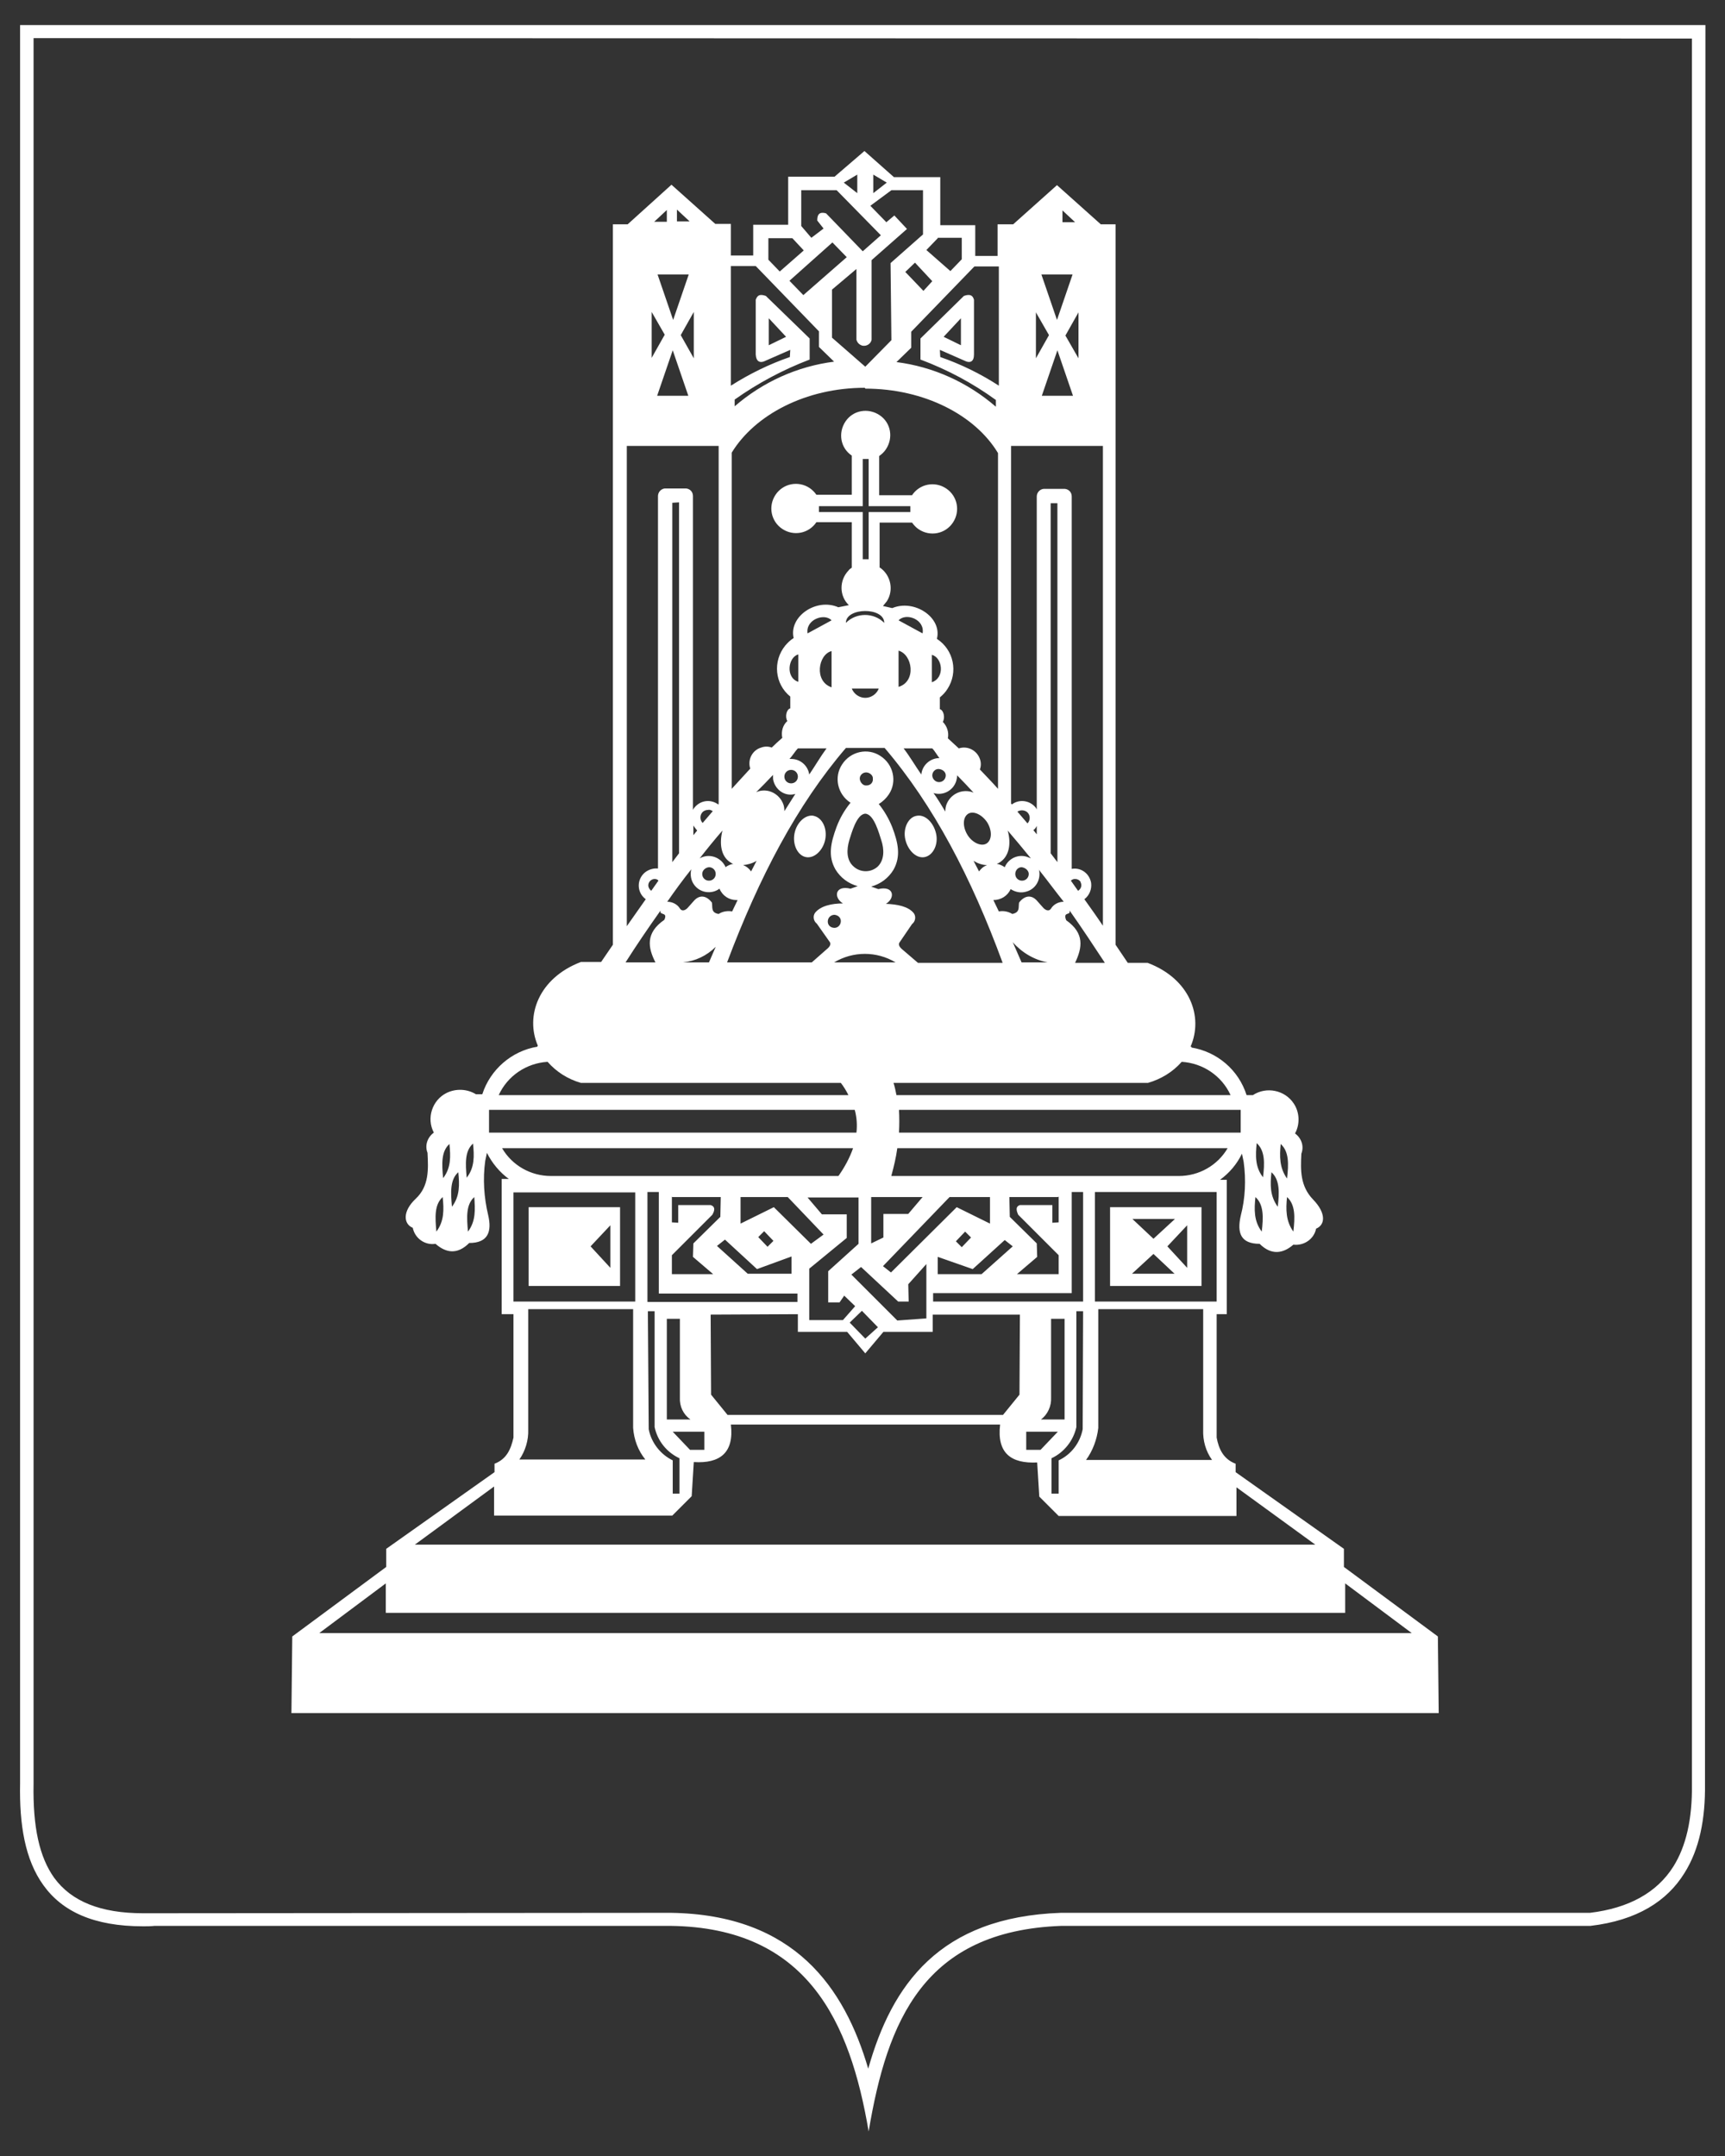 <?xml version="1.0" encoding="UTF-8" standalone="no"?>
<!DOCTYPE svg PUBLIC "-//W3C//DTD SVG 1.1//EN" "http://www.w3.org/Graphics/SVG/1.1/DTD/svg11.dtd">
<svg width="100%" height="100%" viewBox="0 0 400 500" version="1.1" xmlns="http://www.w3.org/2000/svg" xmlns:xlink="http://www.w3.org/1999/xlink" xml:space="preserve" xmlns:serif="http://www.serif.com/" style="fill-rule:evenodd;clip-rule:evenodd;stroke-linejoin:round;stroke-miterlimit:2;">
    <rect x="0" y="0" width="400" height="500" fill="#333333" stroke="none"/>
    <g transform="matrix(0.977,0,0,0.977,4.658,5.811)">
        <path d="M400,0L0,0L0,417.3C-0.2,427.3 1.2,435.5 5.5,441.5C10,447.8 17.5,451.3 29.2,451.3C30.1,451.3 31,451.3 31.9,451.2L154.4,451.2C186.9,451.6 197,474 201.4,500C205.8,473.7 214.5,452.4 247.1,451.2L372.7,451.2C383.8,449.9 390.9,445.3 395,438.7C398.6,433 400,425.8 399.9,417.5L400,0ZM396.8,3.2L396.8,417.6C396.9,425.9 395.4,432.3 392.4,437.1C388.5,443.3 381.8,447 372.6,448.1L247,448.1C218.2,449.1 206.9,465.2 201.3,485.1C195.7,466 183.9,448.5 154.4,448.1L29.2,448.2C19.1,448.2 12.2,445.4 8.1,439.8C4.6,434.9 3,427.8 3.2,417.4L3.2,3.1L396.8,3.2Z" style="fill:white;fill-rule:nonzero;"/>
    </g>
    <g transform="matrix(0.977,0,0,0.977,4.658,5.811)">
        <path d="M284,306L284,335.3C284.5,338 285.6,340.4 288.5,341.5L288.5,343.5L314.2,361.7L314.2,366L336.5,382.5L336.7,400.7L64.4,400.7L64.6,382.5L86.9,366L86.9,361.7L112.6,343.5L112.6,341.5C115.5,340.4 116.5,338 117.1,335.3L117.1,306L114.3,306L114.3,273.9L116,273.9C113.8,272.3 112,270.1 110.8,267.7L110.4,269.6C109.8,273.9 110.1,278.3 111.1,282.5C112,286.4 111.1,289.1 106.6,289.1C103.7,292 101,291.4 98.6,289.3C96.1,289.7 93.7,288 93.2,285.5C91,284.6 90.7,281.6 93.9,278.6C97.1,275.6 96.9,271.6 96.7,267.7C96,265.9 96.7,264 98.2,262.9C96.4,259.5 97.8,255.2 101.2,253.5C103.4,252.4 106.1,252.5 108.2,253.8L109.7,253.8C111.6,247.9 116.7,243.5 122.8,242.5L122.8,242.3L122.9,242.3C119.8,235.2 123.1,226.2 133.1,222.4L137.9,222.4L140.7,218.3L140.7,47.3L144.2,47.3L154.6,37.9L165,47.2L168.7,47.2L168.7,54.7L174,54.7L174,47.4L182.3,47.4L182.3,36L193.3,36L200.4,29.9L207.4,36.1L218.4,36.1L218.4,47.5L226.7,47.5L226.7,54.8L232,54.8L232,47.3L235.7,47.3L246.1,38L256.5,47.3L260,47.3L260,218.3L262.9,222.6L267.6,222.6C277.7,226.4 280.9,235.4 277.8,242.5L278,242.5L278,242.7C284.1,243.7 289.2,248 291.1,254L292.6,254C295.8,251.9 300.2,252.8 302.3,256C303.7,258.1 303.8,260.9 302.6,263.1C304.1,264.2 304.8,266.1 304.1,267.9C303.9,271.8 303.8,275.6 306.9,278.8C310,282 309.8,284.8 307.6,285.7C307.1,288.2 304.7,289.8 302.2,289.5C299.8,291.6 297,292.1 294.2,289.3C289.7,289.3 288.8,286.7 289.7,282.7C290.8,278.5 291,274.1 290.4,269.8L290,267.9C288.8,270.4 287,272.5 284.8,274.1L286.4,274.1L286.4,306L284,306ZM67.7,384.7L333.7,384.7L333.7,397.9L67.7,397.9L67.7,384.7ZM327.6,395.4L73.6,395.4C72,392.9 72,389.7 73.6,387.1L327.6,387.1C328.8,389.8 329.1,393 327.6,395.4ZM314.5,369.9L314.5,376.9L86.8,376.9L86.8,369.9L71,381.7L330.3,381.7L314.5,369.9ZM89.9,363.4L311.3,363.4L311.3,374.1L89.9,374.1L89.9,363.4ZM306.1,365.4L95,365.4C93.4,367.3 93.4,370.2 95,372.1L306.1,372.1C307.8,370.2 307.8,367.3 306.1,365.4ZM288.7,347.1L288.7,353.9L246.5,353.9L241.9,349.3L241.4,341.2C235.2,341.5 231.8,339 232.6,332.2L168.7,332.2C169.5,338.9 166.1,341.5 159.9,341.1L159.4,349.2L154.8,353.8L112.5,353.8L112.5,346.9L93.7,360.7L307.4,360.7L288.7,347.1ZM250.7,343.9L285.6,343.9L285.6,351.1L250.7,351.1L250.7,343.9ZM115.8,343.9L150.6,343.9L150.6,351.1L115.8,351.1L115.8,343.9ZM150.6,332.8L150.6,305.3L149,305.3L149.2,333.3C149.8,336.5 152,339.3 154.9,340.7L154.9,348.6L156.5,348.6L156.5,340.2C153.5,338.8 151.3,336.1 150.6,332.8ZM250.7,305.3L250.7,332.8C250,336 247.8,338.8 244.8,340.2L244.8,348.6L246.5,348.6L246.5,340.7C249.5,339.3 251.6,336.5 252.2,333.3L252.3,305.3L250.7,305.3ZM280.8,333.4L280.8,304.8L255.9,304.8L255.9,333C255.6,335.7 254.6,338.4 253,340.6L282.9,340.6C281.4,338.5 280.7,336 280.8,333.4ZM145.5,333L145.5,304.8L120.6,304.8L120.6,333.4C120.7,335.9 119.9,338.5 118.5,340.5L148.4,340.5C146.7,338.4 145.7,335.8 145.5,333ZM154.9,333.9L159,338.2L162.4,338.2L162.4,333.9L154.9,333.9ZM238.8,333.9L238.8,338.2L242.2,338.2L246.3,333.9L238.8,333.9ZM244.7,307.1L244.7,325.8C244.8,327.8 243.9,329.8 242.3,331L247.9,331L247.9,307.1L244.7,307.1ZM156.6,325.8L156.6,307.1L153.5,307.1L153.5,331L159.1,331C157.4,329.8 156.5,327.9 156.6,325.8ZM163.9,306.1L164,325.1L167.9,329.9L233.3,329.9L237.2,325.1L237.3,306.1L216.6,306.1L216.6,310.2L204.9,310.2L200.6,315.3L196.3,310.2L184.6,310.2L184.6,306L163.9,306.1ZM199.8,305.2L196.9,308L200.6,311.8L203.6,309.1L199.8,305.2ZM210.8,298.9L210.9,303L208.4,303L199.6,294.8L197.3,296.6L208.2,307.5L215.1,307L215.1,294.1L210.8,298.9ZM199,289.3L199,278.3L186.9,278.3L190.3,282.3L196.2,282.3L196.2,287.9L187.3,295.2L187.3,307.4L195.3,307.4L198.2,304.1L195.6,301.6L194.5,303.2L191.8,303.2L191.8,295.8L199,289.3ZM151.6,301.1L151.6,277L148.9,277L148.9,303.1L184.5,303.1L184.5,301.1L151.6,301.1ZM117.1,277.1L117.1,303L146,303L146,277.1L117.1,277.1ZM255.1,277L255.1,303L284,303L284,277L255.1,277ZM249.6,277L249.6,301L216.7,301L216.7,303L252.3,303L252.3,277L249.6,277ZM280.4,299.3L258.7,299.3L258.7,280.6L280.4,280.6L280.4,299.3ZM120.7,280.6L142.4,280.6L142.4,299.3L120.7,299.3L120.7,280.6ZM166.2,282.9L166.3,278.2L154.8,278.2L154.7,278.1L154.7,284.2L156.2,284.3L156.2,280.1L163.9,280.1C164.9,280.4 165,281.2 164.3,282.4L154.7,292L154.7,296.5L164.5,296.5L159.7,292.4L159.8,289.2L166.2,282.9ZM246.5,284.2L246.5,278.1L246.3,278.2L234.8,278.2L234.9,282.9L241.3,289.2L241.4,292.4L236.6,296.5L246.5,296.5L246.5,292L236.9,282.4C236.3,281.1 236.4,280.4 237.3,280.1L245,280.1L245,284.3L246.5,284.2ZM233.7,288.4L226.1,295.3L217.8,292.4L217.8,296.5L228.2,296.5L235.6,289.9L233.7,288.4ZM174.9,295.3L167.3,288.3L165.4,289.8L172.7,296.4L183.1,296.4L183.1,292.3L174.9,295.3ZM269,291.7L263.9,296.4L274,296.4L269,291.7ZM132.1,291.7L137.2,296.4L127.1,296.4L132.1,291.7ZM220.6,278.2L204.8,294.6L206.7,296.1L222.3,280.6L230.2,284.5L230.2,278.2L220.6,278.2ZM265.7,289.9L261,295L261,284.9L265.7,289.9ZM128.8,289.9L124.1,295L124.1,284.9L128.8,289.9ZM135.4,289.9L140.1,295L140.1,284.9L135.4,289.9ZM272.3,289.9L277,295L277,284.9L272.3,289.9ZM224.3,286.4L222.1,288.7L223.5,290.1L225.7,287.8L224.3,286.4ZM176.6,286.3L175.2,287.7L177.4,290L178.8,288.6L176.6,286.3ZM182.2,278.2L171,278.2L171,284.5L178.9,280.6L187.7,289.3L190.7,287.1L182.2,278.2ZM202,278.2L202,289.2L204.9,287.8L204.9,282.2L210.8,282.2L214.2,278.2L202,278.2ZM269,288.1L274.1,283.4L264,283.4L269,288.1ZM132.1,288.1L127,283.4L137.1,283.4L132.1,288.1ZM100.3,278.2C99.3,279.1 98.85,280.3 98.688,281.7C98.525,283.1 98.65,284.7 98.8,286.4C100.7,283.9 100.6,281.1 100.3,278.2ZM293.2,278.2C293.05,279.65 292.95,281.075 293.125,282.45C293.3,283.825 293.75,285.15 294.7,286.4C295.1,283 295.2,280 293.2,278.2ZM300.7,278.2C300.55,279.65 300.475,281.075 300.662,282.45C300.85,283.825 301.3,285.15 302.2,286.4C302.6,283 302.7,280 300.7,278.2ZM107.8,278.2C106.8,279.1 106.35,280.3 106.188,281.7C106.025,283.1 106.15,284.7 106.3,286.4C108.2,283.9 108,281.1 107.8,278.2ZM104,272.3C103,273.2 102.55,274.4 102.388,275.8C102.225,277.2 102.35,278.8 102.5,280.5C104.4,278 104.3,275.2 104,272.3ZM297,272.3C296.85,273.75 296.75,275.15 296.925,276.513C297.1,277.875 297.55,279.2 298.5,280.5C298.9,277.1 299,274.1 297,272.3ZM299.2,265.6C299.05,267.05 298.975,268.475 299.162,269.85C299.35,271.225 299.8,272.55 300.7,273.8C301.1,270.4 301.2,267.4 299.2,265.6ZM202.4,273.8L198.1,273.8C203.2,267.2 203.7,258.1 199.3,251L203.4,251C203.7,251.6 209.1,263.5 202.4,273.8ZM101.9,265.6C100.9,266.5 100.45,267.7 100.288,269.088C100.125,270.475 100.25,272.05 100.4,273.7C102.3,271.3 102.2,268.5 101.9,265.6ZM107.5,265.5C106.5,266.4 106.05,267.6 105.888,268.988C105.725,270.375 105.85,271.95 106,273.6C107.9,271.2 107.8,268.4 107.5,265.5ZM293.5,265.4C293.35,266.85 293.25,268.275 293.425,269.637C293.6,271 294.05,272.3 295,273.5C295.4,270.2 295.5,267.2 293.5,265.4ZM208.2,266.6C207.9,268.8 207.4,270.9 206.8,273.1L206.8,273.2L275,273.2C279.8,273.2 284.2,270.7 286.6,266.6L208.2,266.6ZM126,273.2L194.2,273.2L194.3,273.1C195.7,271.1 196.9,268.9 197.7,266.6L114.4,266.6C116.8,270.7 121.2,273.2 126,273.2ZM107.9,259.9C107.9,261.8 106.4,263.3 104.6,263.3C102.7,263.3 101.3,261.8 101.3,259.9C101.3,258 102.8,256.5 104.6,256.5C106.4,256.6 107.9,258.1 107.9,259.9ZM300,259.9C300,261.8 298.5,263.3 296.6,263.3C294.7,263.3 293.2,261.8 293.2,259.9C293.2,258 294.7,256.5 296.6,256.5C298.5,256.6 300,258.1 300,259.9ZM208.6,257.5C208.7,259.3 208.7,261.1 208.6,262.9L289.7,262.9L289.7,257.5L208.6,257.5ZM198.1,257.5L111.3,257.5L111.3,262.9L198.5,262.9C198.7,261.2 198.6,259.3 198.1,257.5ZM196.6,254C196.1,253 195.5,252 194.8,251.1L133.1,251.1C130,250.2 127.3,248.5 125.2,246.1C120.2,246.4 115.7,249.4 113.6,254L196.6,254ZM287.3,254C285.2,249.4 280.7,246.4 275.7,246.1C273.6,248.5 270.8,250.2 267.7,251.1L207.3,251.1C207.6,252 207.8,253 208,254L287.3,254ZM141.7,233.1L147.3,231.5C149.6,230.1 152.5,230.1 154.9,231.3L157.4,231.3C158.5,230.6 160,230.5 161,229.8C162,229.1 162.6,228.4 163.5,229.2L163.5,231.6C164.4,232.1 165.5,232 166.3,231.5C168.1,231.3 169.6,230.3 170.5,228.8C171.3,227.9 172.6,227.8 173.5,228.6L173.7,228.8L173.3,231.1C176.1,231.8 178.6,232.2 178.6,229.8C180.4,228.2 182.1,227.2 183.4,229.8C184.5,230.9 185.6,231.7 187.6,229.8C188.2,229.2 189.1,229.2 189.7,229.8C190.1,231.1 191.2,231.1 193,229.8C193.8,231.3 194.8,232.3 197.2,229.8C198.4,229.2 199.8,229.2 201.1,229.8C202.9,231 205.4,233.3 204.7,229.8C205,228.5 206.1,227.6 207.3,229.8C208.3,230.9 209.4,231.9 210.4,230C211,229.3 212.1,229.2 212.8,229.8C212.9,229.9 213.1,230.1 213.1,230.2C214,231.8 215.1,232.2 215.8,230.4C216.7,228.1 217.6,228.2 218.5,230.6C219.4,230.9 220.4,231 221.3,230.9C222.6,230.1 223.9,229.5 225.2,231.1L227.2,230.9L227,229.2L229.2,229.2L230.5,231.3C231.4,232 231.8,232.1 232,231.4C232.8,230.4 233.6,230.4 234.5,231.6C236.6,232.3 237.6,231.7 237.4,230L239.9,229.5L243.4,231.3C243.8,232.1 244.8,232.5 245.7,232.1C246,232 246.2,231.7 246.4,231.4L246.8,229.4C247.9,228.6 248.9,228.2 250,230.2L251.6,231.3C252.7,232.3 253.6,232.3 254.2,231.4L254.8,230.3L257.3,230.3L259.3,232.3L262.5,232.5L265.9,232.2L267.3,235.7L266.3,236.8L262,236.1C260.4,239.3 258.7,239 257.1,235.3L255,235.3L253.7,238L252.4,235.5L250.6,235.4L250,237.3L248.7,235.8L247.1,236.3L246.1,238.5L244.7,236.1L242.7,235.5L242.2,237.7L240.9,235.9L238.7,235.9L238.1,238.9L236.4,235.9L234.6,235.8C234.4,236.9 233.6,236.9 232.2,235.9C230.6,234.5 229.8,235.3 229.2,236.4C226.8,238.3 225.9,236.6 224.7,235.7C223.8,236.6 223,236.6 222.4,235.7L221.5,236.1C220.3,235 219.5,235.3 219.3,236.8C218.4,237.4 217.3,237.3 216.6,236.5C215.9,235.4 215.3,235.3 214.6,236.3C214.3,237.4 213.4,237.5 211.7,236.7L210.8,238.3L208.6,236.2L206.7,236L205.5,237.5L203.4,236.3C203,238.8 201.6,238.7 199.3,235.8C198.6,234.7 197.8,234.7 197.1,235.6L196.6,237.6L195.3,236L193.8,235.9L192.8,237.7L192,237.9L190.8,236.1C189.1,234.5 188.4,235.3 188.3,237L190.1,241C188.3,240.6 187.1,239.1 186.4,236.6L185.2,236.6C183.1,238 182.1,237 181.2,235.5C180.3,234 179.6,234.6 178.7,235.3C177.7,237.6 175.6,237.4 172.5,234.8C171.7,233.2 170.9,233.8 170.1,234.6L169.5,236.2C166.4,236.9 164.4,236.5 163.6,234.6C163.1,234.2 162.3,234.3 161.9,234.8L160.9,236.3C160.4,237.4 159.5,237.5 158.1,236.8L155.9,234.4C155.7,233.9 155.1,233.8 154.6,234C154.5,234.1 154.4,234.2 154.3,234.3C152.7,235.1 151.7,234.5 151.2,232.7C150.9,231.9 149.9,231.5 149.1,231.8C148.8,231.9 148.5,232.2 148.4,232.4L142.5,234.5C141.1,234.7 140.9,234.1 141.7,233.1ZM205.2,171.6L196,171.6C184.4,185.1 175.4,202.3 167.8,222.5L187.9,222.5L191.3,219.5C192.2,218.8 192.5,218.2 192.2,217.7L189.1,213.3C188.3,212.7 188.1,211.5 188.7,210.7C190,209.1 192.6,208.5 195.3,208.5C193,207.1 193.4,204.1 197.1,205L198.8,204.4C196.6,203.8 194.7,202.4 193.5,200.4C191.7,197.2 192.4,194.1 193.8,190.3C194.6,188.2 195.7,186.3 197.1,184.6C194,182.6 193.1,178.5 195.1,175.5C197.1,172.4 201.2,171.5 204.2,173.5C207.3,175.5 208.2,179.6 206.2,182.6C205.6,183.5 204.8,184.3 203.8,184.9C205.1,186.5 206.2,188.4 207,190.4C208.4,194.1 209.1,197.3 207.3,200.5C206.1,202.5 204.2,203.9 202,204.5L203.7,205.1C207.4,204.2 207.8,207.2 205.5,208.6C208.2,208.7 210.8,209.2 212.1,210.8C212.7,211.6 212.5,212.8 211.7,213.4L208.7,217.8C208.4,218.3 208.7,218.9 209.6,219.6L213.1,222.6L233.2,222.6C225.8,202.4 216.8,185.2 205.2,171.6ZM257.4,222.5C254.7,218.4 252,214.3 249.1,210.2L249.1,210.6C249,211.2 247.5,210.6 248.3,212.5C252.7,215.6 252.1,219 250.4,222.6L257.4,222.6L257.4,222.5ZM157.3,222.5L163.5,222.5L165.1,218.8C163,220.9 160.3,222.2 157.3,222.5ZM235.6,217.7L237.7,222.5L243.9,222.5C240.7,221.9 237.8,220.2 235.6,217.7ZM207.8,222.5C205.55,221.15 203.025,220.475 200.5,220.475C197.975,220.475 195.45,221.15 193.2,222.5L207.8,222.5ZM152,210.6L152,210.2C149.1,214.3 146.3,218.4 143.7,222.5L150.8,222.5C149,219 148.4,215.5 152.9,212.4C153.7,210.7 152.2,211.2 152,210.6ZM193.3,211.2C192.4,211.2 191.7,211.9 191.7,212.8C191.7,213.7 192.4,214.3 193.3,214.3C194.1,214.3 194.8,213.6 194.8,212.7C194.8,211.9 194.2,211.3 193.3,211.2ZM209.3,212.7C209.3,213.5 208.6,214.2 207.8,214.2C207,214.2 206.3,213.5 206.3,212.7C206.3,211.9 207,211.2 207.8,211.2C208.6,211.2 209.3,211.9 209.3,212.7ZM144,99.9L144,213.9C145.5,211.8 147,209.6 148.5,207.5C146.7,206.2 146.3,203.7 147.6,201.9C148.3,200.9 149.5,200.3 150.7,200.2L151.4,200.2L151.4,111.8C151.4,110.9 152.1,110.1 153,110L158.1,110C159,110.1 159.7,110.8 159.7,111.8L159.7,186.3C159.8,186.1 159.9,185.9 160.1,185.7C161.5,184 163.9,183.7 165.7,185L165.8,184.9L165.8,99.9L165.9,99.9L144,99.9ZM235.2,99.9L235.2,184.8L235.4,185C237.1,183.7 239.6,184 241,185.7C241.1,185.8 241.2,186 241.3,186.2L241.3,111.9C241.3,111 242,110.2 242.9,110.1L248,110.1C248.9,110.2 249.6,110.9 249.6,111.9L249.6,200.3C251.8,199.9 253.8,201.4 254.2,203.6C254.4,205.1 253.8,206.6 252.6,207.5C254.1,209.6 255.6,211.7 257,213.8L257,99.9L235.2,99.9ZM241.835,200.544C242.345,202.799 241.052,205.112 238.8,205.7C237.5,206.1 236.2,205.8 235.1,205.1C234.4,206.7 232.8,207.7 231,207.7L232.3,210.4C233.4,210.2 234.5,210.4 235.5,211C237.4,210.6 236.9,209.4 237.1,208.3C238.4,206.6 240,206.4 241.3,207.8L242.9,209.6C243.4,210.1 244.2,210.5 244.7,209.7C245.3,208.7 246.5,208.1 247.7,208.1C245.712,205.615 243.822,203.03 241.835,200.544C241.824,200.496 241.812,200.448 241.8,200.4L241.8,200.5L241.835,200.544ZM170,207.7C168.3,207.7 166.7,206.7 166,205C164.1,206.4 161.4,206 160,204.1C159.2,203 159,201.7 159.3,200.4C157.3,202.9 155.4,205.5 153.6,208.1C154.8,208.1 156,208.7 156.6,209.7C157.1,210.5 157.9,210.1 158.4,209.6L160,207.8C161.3,206.4 162.9,206.6 164.2,208.3C164.4,209.4 163.9,210.7 165.8,211C166.7,210.4 167.9,210.2 169,210.4L170.3,207.7L170,207.7ZM202.1,207.5C202.1,208.3 201.4,209 200.6,209C199.8,209 199.1,208.3 199.1,207.5C199.1,206.7 199.8,206 200.6,206C201.4,206 202.1,206.7 202.1,207.5ZM251.7,203.4C251.4,202.9 250.9,202.7 250.4,202.7C250,202.7 249.7,202.8 249.4,203.1L251.1,205.5C251.8,205.1 252.1,204.2 251.7,203.5C251.8,203.4 251.8,203.4 251.7,203.4ZM150.6,202.7C149.8,202.7 149.1,203.4 149.1,204.2C149.1,204.7 149.4,205.2 149.8,205.5L151.5,203.1C151.4,202.9 151.1,202.7 150.6,202.7ZM237.7,199.9C236.9,199.9 236.2,200.6 236.2,201.5C236.2,202.4 236.9,203.1 237.8,203.1C238.7,203.1 239.4,202.4 239.4,201.5C239.4,200.7 238.6,200 237.7,199.9ZM163.5,199.9C162.6,200 161.9,200.7 161.9,201.5C161.9,202.4 162.6,203.1 163.5,203.1C164.4,203.1 165.1,202.4 165.1,201.5C165.1,200.6 164.4,199.9 163.5,199.9ZM226.3,198.4L227.6,200.9C228.1,200.2 228.7,199.7 229.5,199.4C228.4,199.4 227.3,199 226.3,198.4ZM171.6,199.4C172.4,199.7 173,200.2 173.5,200.9L174.8,198.4C173.8,199 172.7,199.3 171.6,199.4ZM204.4,193.5C203.9,192 202.7,187.3 200.6,187.2C198.5,187.3 197.3,192 196.8,193.5C196.2,195.6 196,198.2 197.9,199.8C199.5,201.2 201.9,201.2 203.5,199.8C205.2,198.2 205.1,195.6 204.4,193.5ZM234.4,191.2C235.3,194.4 234.7,197.3 232.6,198.7C232.3,198.9 232.1,199 231.8,199.1C232.5,199.2 233.1,199.5 233.7,199.9C234.6,197.7 237.2,196.6 239.4,197.6C239.6,197.7 239.7,197.7 239.9,197.8C238.1,195.6 236.3,193.4 234.4,191.2ZM168.5,198.7C166.4,197.3 165.9,194.4 166.7,191.2C164.8,193.4 163,195.6 161.3,197.8C163.4,196.6 166,197.4 167.2,199.4C167.3,199.6 167.4,199.7 167.4,199.9C168,199.5 168.6,199.2 169.3,199.1C169.1,199.1 168.8,198.9 168.5,198.7ZM154.8,113.4L154.8,198.7L156.4,196.6L156.4,113.3L154.8,113.4ZM244.6,196.6L246.2,198.7L246.2,113.5L244.6,113.5L244.6,196.6ZM191.1,193.3C190.6,195.9 188.5,197.9 186.5,197.5C184.5,197.1 183.3,194.5 183.8,191.9C184.3,189.3 186.4,187.3 188.4,187.7L188.3,187.7C190.4,188.1 191.6,190.7 191.1,193.3ZM214.7,197.5C212.7,197.9 210.7,195.9 210.1,193.3C209.5,190.7 210.8,188 212.8,187.7C214.8,187.3 216.8,189.3 217.4,191.9C218,194.5 216.7,197.1 214.7,197.5ZM229.5,189.2C228.2,187.3 226.1,186.4 224.9,187.3C223.7,188.2 223.7,190.4 224.9,192.3C226.1,194.2 228.3,195.1 229.5,194.2C230.7,193.3 230.7,191.1 229.5,189.2ZM171.6,189.2C172.9,187.3 175,186.4 176.2,187.3C177.4,188.2 177.4,190.5 176.2,192.3C175,194.1 172.8,195.1 171.6,194.2C170.4,193.3 170.3,191.1 171.6,189.2ZM159.8,190L159.8,192.3L160.7,191.2C160.4,190.8 160.1,190.5 159.8,190ZM240.5,191.1L241.3,192.1L241.3,190.1C241.1,190.5 240.9,190.8 240.5,191.1ZM239.1,186.9C238.8,186.6 238.3,186.4 237.8,186.4C237.4,186.4 237.1,186.5 236.7,186.7L239.1,189.5C239.8,188.8 239.8,187.6 239.1,186.9ZM163.3,186.3C162.8,186.3 162.3,186.5 162,186.8C161.3,187.5 161.3,188.7 162,189.4L164.4,186.6C164.1,186.4 163.7,186.2 163.3,186.3ZM222.4,178.1C222.4,178.6 222.3,179 222.2,179.4C221.5,181.7 219.1,183 216.8,182.3C217.8,183.7 218.7,185.2 219.6,186.7C219.6,186 219.7,185.3 220,184.7C221.1,182.3 223.9,181.2 226.3,182.2C225.1,180.9 223.8,179.5 222.4,178.1ZM178.8,179.4C178.7,179.1 178.7,178.7 178.7,178.4L178.7,178C177.4,179.4 176.1,180.7 174.7,182.1C177.1,181 179.9,182.2 181,184.6C181.3,185.2 181.4,185.9 181.4,186.6C182.3,185.2 183.1,183.9 184,182.5C181.7,183.2 179.4,181.7 178.8,179.4ZM200.5,86.1C186.5,86.1 174.4,92.5 168.9,101.5L168.9,181.3C170.4,179.7 171.8,178.1 173.3,176.5C172.6,174.4 173.8,172.1 175.9,171.5C176.7,171.2 177.6,171.2 178.4,171.5C179.2,170.7 180.1,169.9 180.9,169.2C180.6,167.7 181,166.2 182.1,165.2C181.5,164.2 181.9,162.4 182.8,162.2L182.8,159.4C179.1,156.4 178.6,151 181.6,147.3C182.2,146.6 182.8,146 183.6,145.5C182.4,140.4 189,135.9 194.2,138.2L196.7,137.7C194.4,135.5 194.4,131.8 196.6,129.5C196.8,129.2 197.1,129 197.4,128.8L197.4,118L189,118C187.2,120.7 183.6,121.4 180.9,119.6C178.2,117.8 177.5,114.2 179.3,111.5C181.1,108.8 184.7,108.1 187.4,109.9C188,110.3 188.6,110.9 189,111.5L197.4,111.5L197.4,102.2C194.7,100.4 194.1,96.8 195.9,94.1C197.7,91.4 201.3,90.8 204,92.6C206.7,94.4 207.3,98 205.5,100.7C205.1,101.3 204.6,101.8 203.9,102.3L203.9,111.6L211.7,111.6C213.5,108.9 217.1,108.2 219.8,110C222.5,111.8 223.2,115.4 221.4,118.1C219.6,120.8 216,121.5 213.3,119.7C212.7,119.3 212.2,118.8 211.7,118.1L204,118.1L204,128.8L204.1,128.8C206.7,130.6 207.4,134.2 205.7,136.8C205.4,137.2 205.1,137.5 204.8,137.9L207,138.4C212.2,136.2 218.9,140.6 217.6,145.7C221.6,148.3 222.7,153.6 220.1,157.6C219.6,158.4 219,159 218.3,159.6L218.3,162.4C219.2,162.6 219.6,164.4 219,165.4C220,166.4 220.5,167.9 220.2,169.3C221.1,170.1 221.9,170.9 222.8,171.7C224.9,171 227.1,172.2 227.8,174.2C228.1,175 228.1,175.9 227.8,176.7C229.2,178.2 230.7,179.7 232.1,181.3L232.1,101.6C226.7,92.6 214.6,86.3 200.6,86.3L200.5,86.1ZM200.821,177.4L200.8,177.4C199.9,177.4 199.2,178.2 199.3,179C199.4,179.8 200.1,180.6 200.9,180.5C201.8,180.5 202.5,179.8 202.4,178.9C202.499,178.205 201.712,177.412 200.821,177.4ZM183,176.8C182.1,176.8 181.4,177.5 181.4,178.4C181.4,179.3 182.1,180 183,180C183.9,180 184.6,179.3 184.6,178.4C184.6,177.5 183.9,176.8 183,176.8ZM218.1,176.6C217.2,176.5 216.5,177.3 216.5,178.1C216.5,178.9 217.2,179.7 218.1,179.7C219,179.7 219.7,179 219.7,178.1C219.7,177.3 219,176.7 218.1,176.6ZM216.5,171.7L209.7,171.7C211.1,173.5 212.5,175.9 213.9,177.9C214.1,175.7 216,174 218.2,174C217.7,173.4 217.1,172.3 216.5,171.7ZM184.6,171.7C184,172.3 183.3,173.5 182.6,174.2L183,174.2C185.2,174.2 187,175.8 187.3,177.9C188.6,176 190,173.6 191.4,171.7L184.6,171.7ZM184.8,160.6L216.4,160.6L216.4,162.6L184.8,162.6L184.8,160.6ZM200.6,159.7C202,159.7 203.3,158.8 203.8,157.5L197.4,157.5C197.9,158.8 199.2,159.7 200.6,159.7ZM192.6,157.2L192.6,148.6C189.4,149.4 188.4,155.8 192.6,157.2ZM208.5,148.5L208.5,157.1C212.8,155.8 211.8,149.4 208.5,148.5ZM216.4,149.5L216.4,156C219.6,154.9 218.9,150.1 216.4,149.5ZM184.7,155.9L184.7,149.4C182.3,150 181.6,154.9 184.7,155.9ZM200.6,143C202,143 203.3,143.9 203.8,145.2L197.4,145.2C197.9,143.9 199.2,143 200.6,143ZM186.9,144.4L192.6,141.3C190.9,139.5 186.4,141.1 186.9,144.4ZM208.5,141.3L214.2,144.4C214.8,141.1 210.3,139.4 208.5,141.3ZM196,141.9C197.25,140.65 198.9,140.025 200.55,140.025C202.2,140.025 203.85,140.65 205.1,141.9C205.1,138.1 196,138.2 196,141.9ZM203.6,133.5C203.6,135.1 202.3,136.4 200.7,136.4C199.1,136.4 197.8,135.1 197.8,133.5C197.8,131.9 199.1,130.6 200.7,130.6C202.3,130.6 203.6,131.9 203.6,133.5ZM201.4,114.2L201.4,103L200,103L200,114.2L189.6,114.2L189.6,115.6L200,115.6L200,126.8L201.4,126.8L201.4,115.6L211.3,115.6L211.3,114.2L201.4,114.2ZM187.1,114.9C187.1,116.5 185.8,117.8 184.2,117.8C182.6,117.8 181.3,116.5 181.3,114.9C181.3,113.3 182.6,112 184.2,112C185.8,112 187.1,113.3 187.1,114.9ZM219.4,114.9C219.4,116.5 218.1,117.8 216.5,117.8C214.9,117.8 213.6,116.5 213.6,114.9C213.6,113.3 214.9,112 216.5,112C218.1,112 219.4,113.3 219.4,114.9ZM203.6,97.4C203.6,99 202.3,100.3 200.7,100.3C199.1,100.3 197.8,99 197.8,97.4C197.8,95.8 199.1,94.5 200.7,94.5C202.3,94.5 203.6,95.9 203.6,97.4ZM235.2,50.4L257.1,50.4L257.1,96.9L235.2,96.9L235.2,50.4ZM143.9,50.3L165.8,50.3L165.8,96.8L143.9,96.8L143.9,50.3ZM252.5,56.1L239.8,56.1C239,56.1 238.4,56.8 238.4,57.5L238.4,89.8C238.4,90.6 239,91.2 239.8,91.2L252.5,91.2C253.3,91.2 253.9,90.5 253.9,89.8L253.9,57.5C254,56.7 253.3,56.1 252.5,56.1ZM161.2,56L148.5,56C147.7,56 147.1,56.7 147.1,57.4L147.1,89.7C147.1,90.5 147.7,91.1 148.5,91.1L161.2,91.1C162,91.1 162.6,90.4 162.6,89.7L162.6,57.5C162.7,56.7 162,56 161.2,56ZM224,79.6L218.3,77.1L218.4,78.8C223.3,80.5 228,82.8 232.3,85.6L232.3,57.3L226.5,57.3L211.5,72.8L211.5,76.6L208,80C216.7,81.1 224.9,84.8 231.6,90.6L231.6,89C226.1,85 220.1,81.8 213.7,79.4L213.7,74.4L224,64.3C225.4,63.8 226.1,64.1 226.4,65.2L226.4,78.2C226.4,79.9 225.5,80.4 224,79.6ZM169.6,88.9L169.6,90.5C176.3,84.7 184.5,81 193.2,79.9L189.6,76.4L189.6,72.7L174.6,57.2L168.7,57.2L168.7,85.6C173.1,82.8 177.8,80.5 182.7,78.8L182.8,77.1L177.1,79.6C175.6,80.4 174.7,79.9 174.6,78.2L174.6,65.2C175,64.1 175.6,63.8 177,64.3L187.4,74.4L187.4,79.4C181.1,81.8 175.1,85 169.6,88.9ZM158.6,88L154.9,77.2L151.2,88L158.6,88ZM249.9,88L246.2,77.2L242.5,88L249.9,88ZM214.3,49.7L214.3,39.2L206.8,39.2L201.8,42.9L205.6,46.8L207.5,45.2L210.5,48.4L202.1,55.8L202.1,74.7C201.9,75.7 200.9,76.3 199.9,76.1C199.2,75.9 198.7,75.4 198.5,74.7L198.5,57.9L192.7,62.8L192.7,74.2L200.6,81.1L206.8,74.8L206.6,56.5L214.3,49.7ZM241.1,68.2L241.1,79.1L244.2,73.6L241.1,68.2ZM159.9,79.1L159.9,68.1L156.8,73.6L159.9,79.1ZM251.2,79.1L251.2,68.2L248.1,73.7L251.2,79.1ZM149.9,68.1L149.9,79L153,73.5L149.9,68.1ZM177.7,69.6L177.7,76L181.8,74L177.7,69.6ZM219.2,74L223.3,76L223.3,69.6L219.2,74ZM242.4,59.2L246.1,70L249.8,59.2L242.4,59.2ZM151.3,59.2L155,70L158.7,59.2L151.3,59.2ZM192.8,51.6L182.6,60.7L185.9,64.1L196.2,55.1L192.8,51.6ZM212.4,56.4L210.1,58.6L214.4,63.1L216.5,60.8L212.4,56.4ZM183.3,50.6L177.6,50.6L177.6,55.7L180.3,58.5L186,53.5L183.3,50.6ZM217.8,50.6L215.1,53.4L220.8,58.4L223.5,55.6L223.5,50.5L217.8,50.5L217.8,50.6ZM193.8,39.2L185.4,39.2L185.4,47.7L187.8,50.5L190.7,48.3L189.2,46.4C189.2,45.2 189.5,44.2 191.3,44.7L200,53.7L204.3,49.9L193.8,39.2ZM247.4,46.8L250.4,46.8L247.4,44L247.4,46.8ZM245.1,46.8L242.1,46.8L245.1,44L245.1,46.8ZM150.5,46.7L153.5,46.7L153.5,43.9L150.5,46.7ZM155.9,43.8L155.9,46.6L158.9,46.6L155.9,43.8ZM202.5,35.5L202.5,39.9L205.7,37.4L202.5,35.5ZM195.5,37.4L198.7,39.9L198.7,35.5L195.5,37.4Z" style="fill:white;fill-rule:nonzero;"/>
    </g>
</svg>
